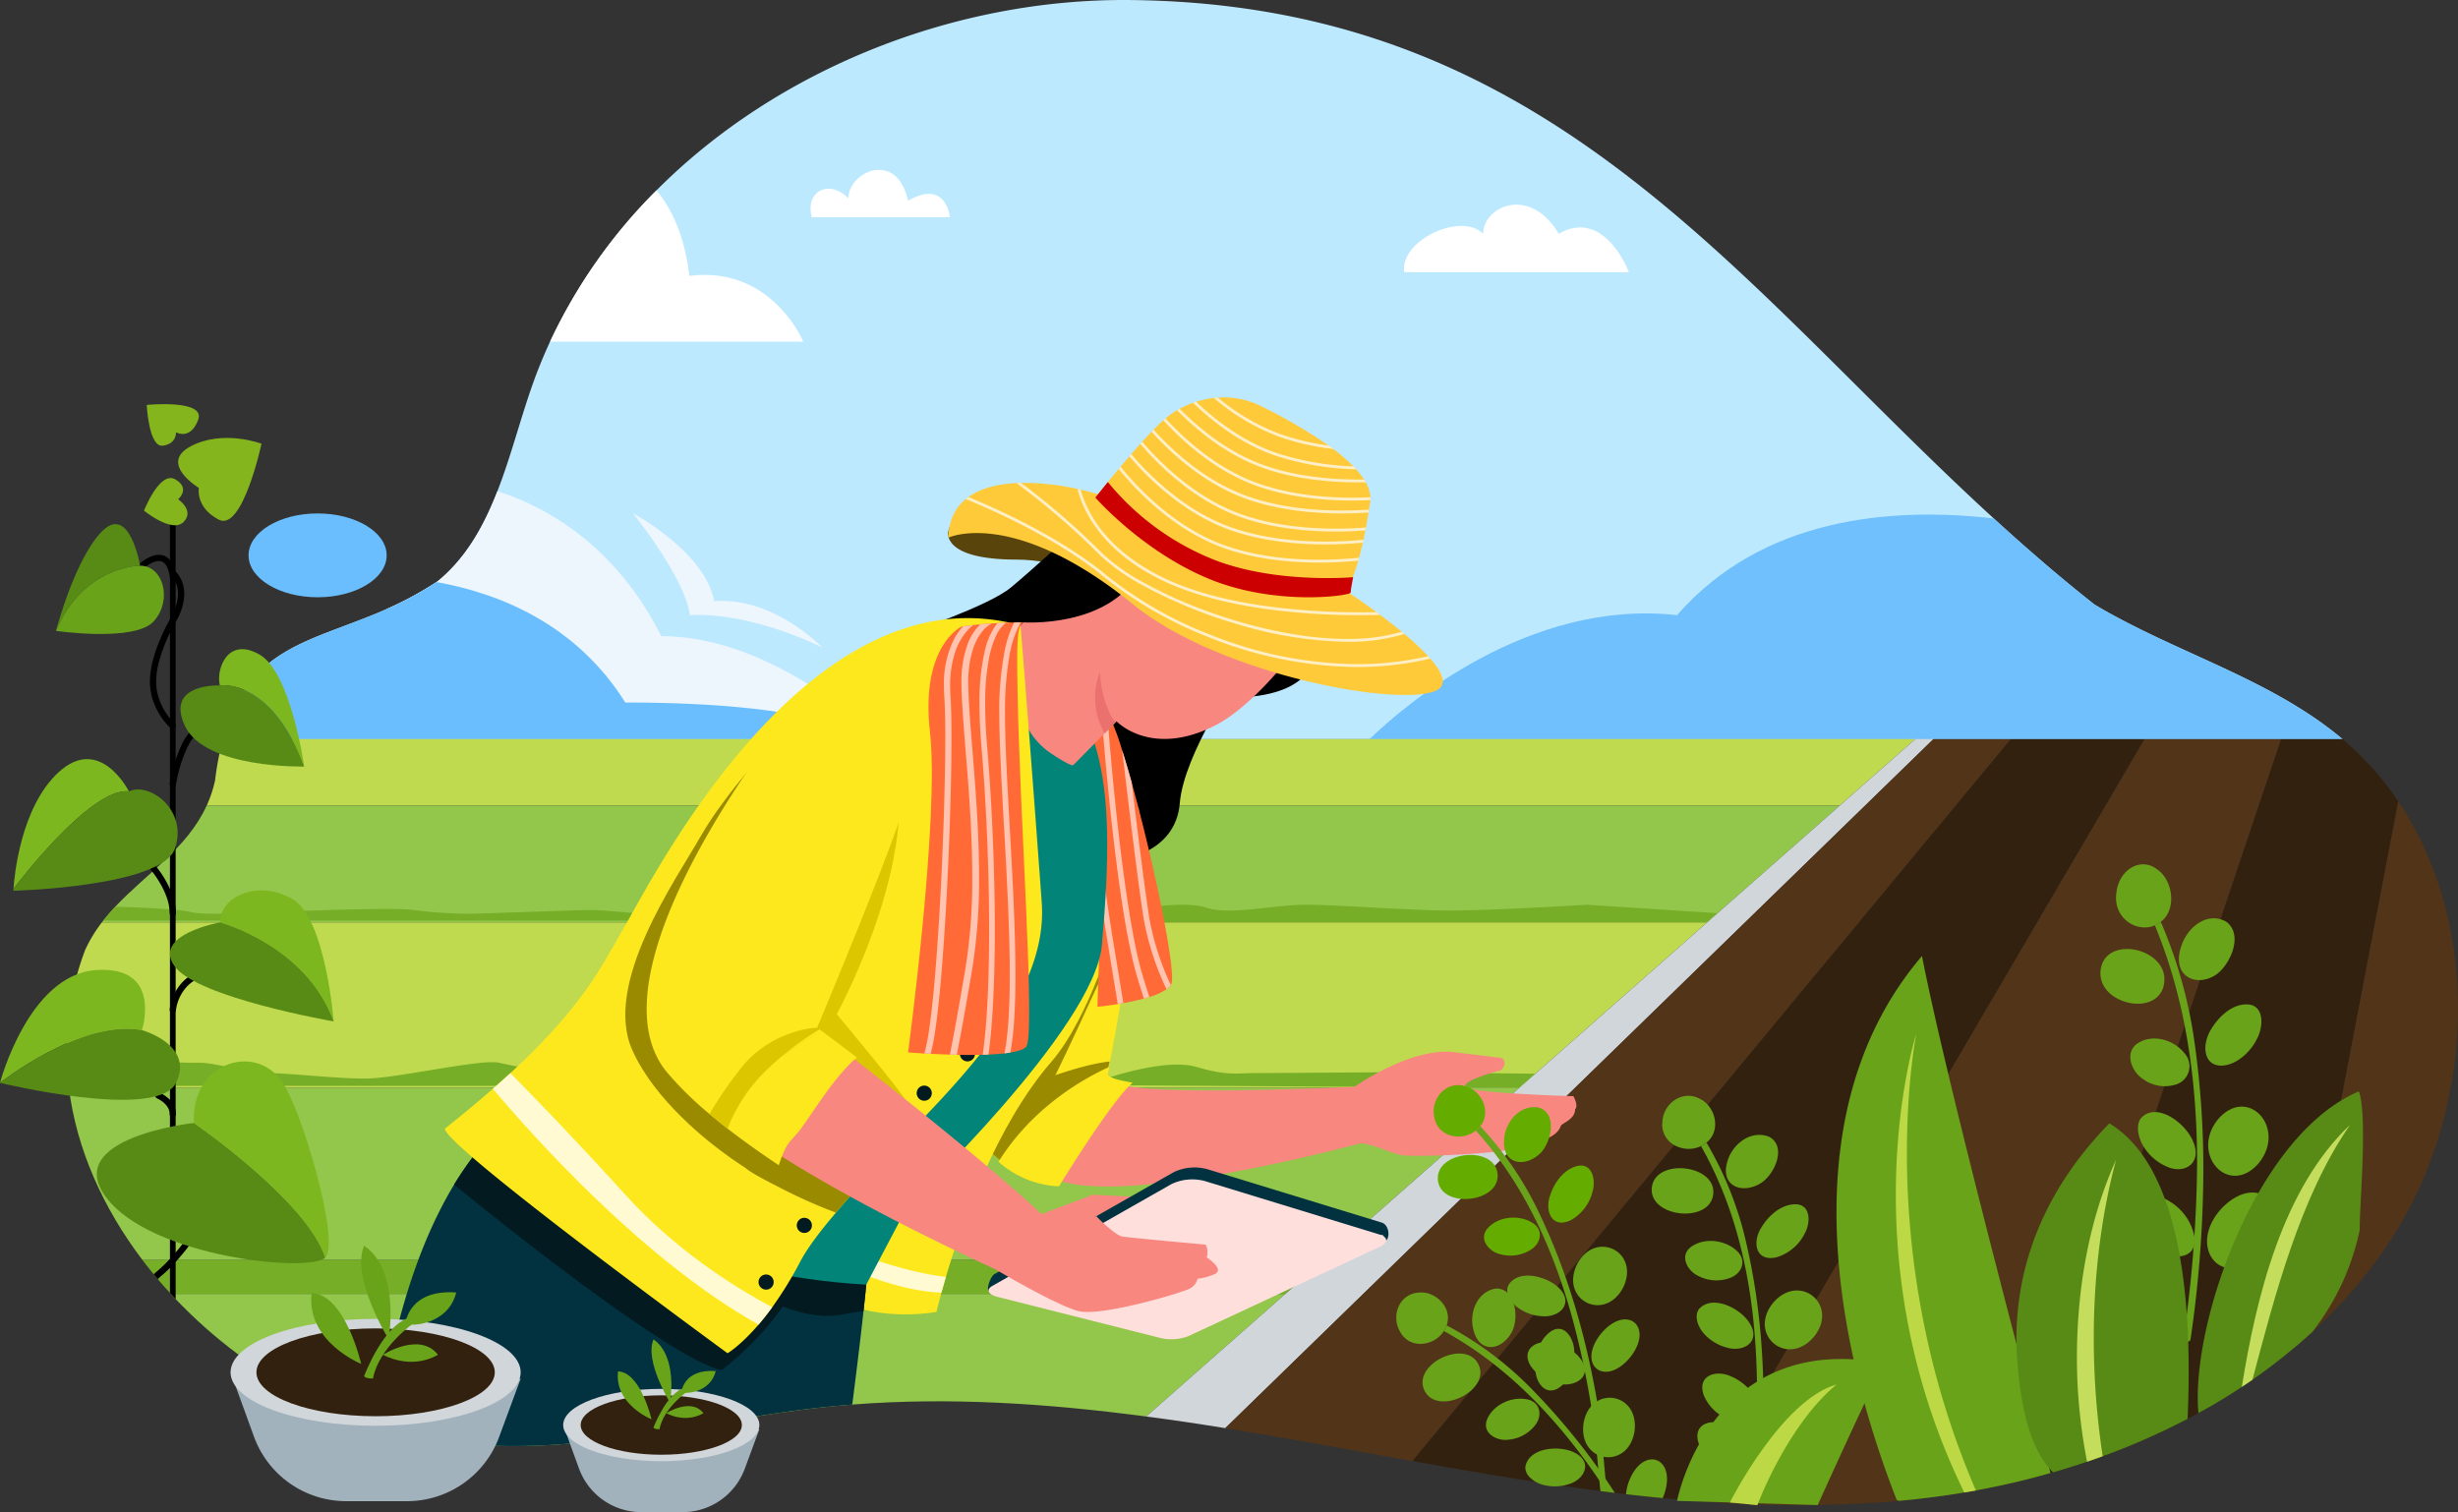 <svg id="Component_43_1" data-name="Component 43 – 1" xmlns="http://www.w3.org/2000/svg" width="638.179" height="392.648" viewBox="0 0 638.179 392.648">
  <rect x="0" y="0" width="638.179" height="392.648" fill="#333333" stroke="none"/>
  <path id="Path_52216" data-name="Path 52216" d="M1805.747,818.526H1255.42c6.531-24.316,23.14-25.183,42.531-33.782a87.232,87.232,0,0,0,12.942-7.009l.338-.225c7.416-6.1,11.965-14.357,15.468-23.353s5.938-18.691,9.136-27.723q2.015-5.688,4.532-11.108A138.316,138.316,0,0,1,1368,676.033c31.568-31.715,77.9-49.95,123.251-49.418,108.589,1.182,156.491,72.857,223.943,134.6,8.359,7.652,17.02,15.153,26.134,22.347,20.991,12.556,45.62,19.152,64.344,34.893Z" transform="translate(-1197.558 -626.603)" fill="#bde9ff"/>
  <path id="Path_52217" data-name="Path 52217" d="M3523.382,1589.463H3270.76c8.652-8.352,41.025-36.532,79.851-32.188,22.01-25.227,55.136-28.214,82.216-25.112,8.36,7.652,17.021,15.153,26.134,22.347,20.991,12.556,45.62,19.152,64.344,34.893Z" transform="translate(-2915.193 -1397.54)" fill="#6fc0fd"/>
  <path id="Path_52218" data-name="Path 52218" d="M1671.359,1554.459l-93.063-1.5-34.906-32.286a87.2,87.2,0,0,0,12.942-7.009l.338-.224c7.416-6.1,11.965-14.357,15.468-23.353,11.8,3.76,30.3,13.348,42.543,37.639C1644.631,1527.729,1671.359,1554.459,1671.359,1554.459Z" transform="translate(-1442.989 -1362.536)" fill="#eef6fd"/>
  <path id="Path_52219" data-name="Path 52219" d="M1420.086,1688.995l-.816,1.5H1255.42c7.947-29.593,30.823-24.457,55.473-40.791,16.988,3.065,36.426,11.252,49.019,31.275C1408.082,1680.975,1420.086,1688.995,1420.086,1688.995Z" transform="translate(-1197.558 -1498.569)" fill="#6abefd"/>
  <path id="Path_52220" data-name="Path 52220" d="M1670.546,1925.83h-439.39a77.86,77.86,0,0,0-2.013,10.677,32,32,0,0,1-2.192,6.593h423.992Z" transform="translate(-1173.294 -1733.909)" fill="#bfda4e"/>
  <path id="Path_52221" data-name="Path 52221" d="M1493.917,2042.75l-34.419,30.328H1042.71c.124-.164.251-.325.378-.488.978-1.245,2.019-2.436,3.1-3.59,8.125-8.641,18.66-15.154,23.734-26.251Z" transform="translate(-1016.27 -1833.558)" fill="#93c74b"/>
  <path id="Path_52222" data-name="Path 52222" d="M1311.617,2218.436s13.868-2.806,20.028-.75,17.533-.752,25.9-.752,26.7,1.5,37.595,1.5,35.373-1.5,35.373-1.5l33.921,2.194-2.727,2.4H1308.389Zm-126.873.848-1.76,1.759H1045.31c.978-1.245,2.019-2.436,3.1-3.59,6.352.191,16.4.6,19.449,1.338,4.579,1.107,13.738,0,18.954,0s33.488-1.3,39.016-.492a120.184,120.184,0,0,0,14.83.984c2.39,0,27.662-.984,31.136-.984S1184.744,2219.283,1184.744,2219.283Z" transform="translate(-1018.486 -1982.01)" fill="#76ae28"/>
  <path id="Path_52223" data-name="Path 52223" d="M1406.694,2248.059l-48.77,42.964H981.359c-.022-.176-.043-.352-.063-.527a76.247,76.247,0,0,1-.529-8.163,74.42,74.42,0,0,1,4.825-27.154,36.869,36.869,0,0,1,4.322-7.12Z" transform="translate(-963.473 -2008.539)" fill="#bfda4e"/>
  <path id="Path_52224" data-name="Path 52224" d="M1249.65,2485.137s16.1-5.761,24.4-3.352,10.819,1.614,14.92,1.614,34.729-.232,37.03-.232,36.117.4,36.117.4l-4.169,3.677-108.3-.724Zm-139.165,1.579H981.319a76.243,76.243,0,0,1-.529-8.163,38.953,38.953,0,0,1,10.911.266,138.185,138.185,0,0,0,23.694,1.9c4.423,0,12,2.693,17.691,2.693s17.375,1.414,25.273,1.414,30.161-5.211,34.751-4.106,15.163,2.693,15.163,2.693Zm196.78,45.175-10.045,8.847H1007.854c-.08-.085-.158-.173-.236-.259q-1.61-1.754-3.143-3.562-.535-.63-1.058-1.266-1.527-1.852-2.972-3.761Z" transform="translate(-963.496 -2204.759)" fill="#76ae28"/>
  <path id="Path_52225" data-name="Path 52225" d="M1300.642,2592.4l-36.129,31.828c-25.4-3.354-50.889-5.095-76.322-3.1-34.444,2.591-68.627,13.911-103,9.963-26.344-2.659-53.263-16.943-72.678-37.364q-.628-.659-1.241-1.329ZM984.8,2538.9c2,16,8.946,31.278,19.068,44.649h306.813l50.685-44.649Z" transform="translate(-966.914 -2256.417)" fill="#93c74b"/>
  <path id="Path_52226" data-name="Path 52226" d="M3077.993,1925.83,2878.34,2101.716q10.275,1.356,20.526,3.023l183.856-178.91Z" transform="translate(-2580.741 -1733.909)" fill="#d1d6da"/>
  <path id="Path_52227" data-name="Path 52227" d="M3201.146,1925.83,3017.29,2104.743c12.878,2.068,25.72,4.4,38.507,6.729q5.033.913,10.077,1.821l155.373-187.463Z" transform="translate(-2699.166 -1733.909)" fill="#523418"/>
  <path id="Path_52228" data-name="Path 52228" d="M3501.563,1925.8,3346.19,2113.26c24.537,4.406,49.31,8.544,74.188,10.413L3536.294,1925.8Z" transform="translate(-2979.481 -1733.884)" fill="#33210f"/>
  <path id="Path_52229" data-name="Path 52229" d="M3964.327,1925.83,3848.41,2123.7a314.693,314.693,0,0,0,52.09-.073,218.45,218.45,0,0,0,34.766-5.96l64.5-191.84Z" transform="translate(-3407.513 -1733.909)" fill="#523418"/>
  <path id="Path_52230" data-name="Path 52230" d="M4516.827,1925.83h-15.94l-64.5,191.84c24.705-6.364,48.237-17.325,67.777-33.68l27.149-141.985A78.4,78.4,0,0,0,4516.827,1925.83Z" transform="translate(-3908.637 -1733.909)" fill="#33210f"/>
  <path id="Path_52231" data-name="Path 52231" d="M4922.385,2035.33l-27.145,141.988q2.473-2.067,4.858-4.254a127.211,127.211,0,0,0,20.113-23.573C4942.389,2115.788,4944.343,2067.912,4922.385,2035.33Z" transform="translate(-4299.706 -1827.234)" fill="#523418"/>
  <path id="Path_52232" data-name="Path 52232" d="M2530.122,1500.7s-1.959,7.249,17.838,7.249,56.022,18.534,59.813,11.163-42.332-30.291-59.4-28.835S2530.122,1500.7,2530.122,1500.7Z" transform="translate(-2283.917 -1362.639)" fill="#59440b"/>
  <path id="Path_52233" data-name="Path 52233" d="M2565.1,1596.633s1.589,10.783-17.726,12.237C2548.674,1595.53,2565.1,1596.633,2565.1,1596.633Zm-75.294-3.665s13.713-5,19.914-8.583,11.871-14.329,11.871-14.329l-19.76-3.337s-9.509,8.715-15.4,13.643-26.745,11.857-26.745,11.857S2484.38,1593.326,2489.8,1592.968Zm56.232,9.264s-14.742,21.124-15.8,34.175-15.375,14.691-15.375,14.691l-7.9-40.846,25.34-6.28Z" transform="translate(-2223.926 -1427.846)"/>
  <path id="Path_52234" data-name="Path 52234" d="M2600.369,2115.952q.216-1.052.422-2.087.14-.7.276-1.393c8.65-43.8,7.454-65.872,7.454-65.872l-32.046,4.813s-18.119,52.252-10.565,81.182l10.206,8.5,20.953-19.958,4.634-4.414A3.182,3.182,0,0,1,2600.369,2115.952Z" transform="translate(-2312.894 -1836.839)" fill="#fde81d"/>
  <path id="Path_52235" data-name="Path 52235" d="M2687.883,2496.966l-5.216,4.613c-4.606,1.683-17.488,7.317-17.488,7.317l4.58-11.629s10.51-4.037,17.4-4.737q-.153.723-.312,1.455-.235,1.081-.475,2.182A3.691,3.691,0,0,0,2687.883,2496.966Z" transform="translate(-2399.069 -2216.896)" fill="#998a00"/>
  <path id="Path_52236" data-name="Path 52236" d="M2702.651,2531.786a23.838,23.838,0,0,1-3.923-.886l-22.028,20.979a14.326,14.326,0,0,0,2.975,2.464,22.129,22.129,0,0,0,5.318,2.15c19.911,5.554,77.191-10.045,77.191-10.045l-1.612-14.661S2715.931,2533.934,2702.651,2531.786Z" transform="translate(-2408.887 -2249.599)" fill="#f8877f"/>
  <path id="Path_52237" data-name="Path 52237" d="M2625.006,2158.613l-29.556,64.772,4.95,4.12c2.877-4.783,6.746-11.155,8.486-13.765,2.954-4.422,18.428-38.488,18.428-38.488l6.952-24.852Z" transform="translate(-2339.64 -1925.306)" fill="#998a00"/>
  <path id="Path_52238" data-name="Path 52238" d="M2369.871,2249.963s-6.943,24.374-16.908,35.834c-14.4,16.562-23.393,42.312-27.408,55.9-.45,1.523-.838,2.892-1.164,4.079-.867,3.158-1.294,5.022-1.294,5.022-12.276,1.975-28.3-.556-32.327-9.728l4.238-3.988,3.216-3.033,32.218-30.371S2362.5,2248.277,2369.871,2249.963Z" transform="translate(-2079.967 -2010.129)" fill="#fde81d"/>
  <path id="Path_52239" data-name="Path 52239" d="M2325.555,2814.406c-.45,1.523-.837,2.892-1.164,4.078-10.676-.338-23.044-5.624-29.383-8.7-2.64-1.281-4.238-2.179-4.238-2.179a12,12,0,0,1,2.141-3.036q2.769,1.182,5.318,2.182C2311.959,2812.167,2320.84,2813.882,2325.555,2814.406Z" transform="translate(-2079.967 -2482.842)" fill="#fffad2"/>
  <path id="Path_52240" data-name="Path 52240" d="M1650.585,2621.275c-.787,7.216-1.85,15.871-2.922,24.263q-3.455.27-6.907.634c-32.1,3.39-64.022,13.02-96.089,9.33a110.989,110.989,0,0,1-20.757-4.45c1.205-6.029,2.724-13.073,4.632-21.307,4.344-18.737,10.1-31.986,15.732-41.289,10.4-17.172,20.4-20.905,20.4-20.905s86.674,29,87.18,37.42C1652,2607.185,1651.451,2613.365,1650.585,2621.275Z" transform="translate(-1426.387 -2280.834)" fill="#023240"/>
  <path id="Path_52241" data-name="Path 52241" d="M1768.089,2621.292c-1.657.208-3.565.5-5.656.908-7.262,1.418-15.321-2.127-15.321-2.127s-5.055,8.133-15.9,16.583c-13.27-3.116-56.834-37.948-69.428-48.182,10.4-17.173,20.4-20.906,20.4-20.906s86.674,29,87.179,37.421C1769.5,2607.2,1768.955,2613.382,1768.089,2621.292Z" transform="translate(-1543.891 -2280.851)" fill="#021a20"/>
  <path id="Path_52242" data-name="Path 52242" d="M2800.834,1949.582a2.075,2.075,0,0,1-.128.232,4.032,4.032,0,0,1-1.113,1.119,16.269,16.269,0,0,1-4.442,2c-.461.148-.937.282-1.42.414-1.75.475-3.61.866-5.332,1.181-.5.09-.987.173-1.457.25-2.993.489-5.272.712-5.272.712.315-9.782.662-19.639.781-28.977.048-3.9.057-7.714,0-11.391-.148-11.261-.865-21.272-2.682-28.764l3.1-4.932.66-1.05.821-1.3a63.6,63.6,0,0,1,3.715,9.767c.8,2.536,1.64,5.384,2.485,8.429C2796.211,1917.57,2802.257,1946.6,2800.834,1949.582Z" transform="translate(-2496.732 -1694.056)" fill="#ff6a36"/>
  <path id="Path_52243" data-name="Path 52243" d="M2803.9,1961.686c-.5.09-.987.173-1.457.25-.668-4.049-1.494-9.064-2.511-15.279-.739-4.455-1.39-8.8-1.975-12.986.049-3.9.057-7.714,0-11.391.886,7.386,2.012,15.556,3.426,24.136C2802.411,1952.626,2803.236,1957.64,2803.9,1961.686Zm6.752-1.588c-.461.148-.936.282-1.419.414-.562-1.7-1.155-3.6-1.783-5.709-.7-2.364-1.368-5.17-2-8.3s-1.227-6.553-1.785-10.142c-1.117-7.176-2.084-14.985-2.877-22.21s-1.412-13.863-1.833-18.7c-.279-3.2-.471-5.613-.569-6.872l.66-1.05.739-.053.018.238c.012.156.03.39.053.693.046.609.117,1.5.208,2.628.186,2.259.459,5.475.815,9.306.71,7.658,1.75,17.763,3.059,27.55.873,6.525,1.867,12.908,2.954,18.317.625,3.093,1.282,5.87,1.968,8.169C2809.5,1956.5,2810.094,1958.4,2810.655,1960.1Zm5.554-3.112a4.023,4.023,0,0,1-1.112,1.12l-.285-.624a72.007,72.007,0,0,1-5.625-17.623c-.516-3.208-1.163-7.907-1.846-13.156s-1.4-11.047-2.056-16.444-1.245-10.4-1.674-14.045c-.009-.071-.016-.148-.025-.213.8,2.537,1.64,5.385,2.485,8.429.811,6.785,1.806,14.945,2.736,22.083.683,5.241,1.33,9.933,1.839,13.113a70.049,70.049,0,0,0,5.412,17.025C2816.107,1956.759,2816.159,1956.872,2816.209,1956.985Z" transform="translate(-2512.235 -1701.224)" fill="#ffc3af"/>
  <path id="Path_52244" data-name="Path 52244" d="M1690.75,1884.143s19.176-7.414,35.4-32.968c23.665-37.277,50.511-97.3,80.712-97.976,50.905-1.139,51.624,34.956,47.821,78.872-1.88,21.715-50.34,67.639-50.34,67.639l-10.854,20.62C1750.671,1917.862,1724.28,1902.141,1690.75,1884.143Z" transform="translate(-1568.582 -1586.757)" fill="#028479"/>
  <path id="Path_52245" data-name="Path 52245" d="M2727.052,1381.442c-7.553-11.126-29.669-35.453-58.457-9.321-8.7,7.9-12.557,25.183-18.393,32.35-2.108,2.591-9.6,9.938-9.6,9.938a9.462,9.462,0,0,0-2.33,2.451c-1.433,2.23.171,6.056.584,8.42,1.021,5.879,1.292,12.753,4.875,17.772a19.089,19.089,0,0,0,4.694,4.551c.591.412,5.318,3.554,5.85,3.086a13.167,13.167,0,0,0,1.131-1.1l10.132-10.244s8.967,9.553,25.668,1.034S2734.605,1392.569,2727.052,1381.442Z" transform="translate(-2375.638 -1252.044)" fill="#f8877f"/>
  <path id="Path_52246" data-name="Path 52246" d="M1753.871,1859.788c-2.4,2.7-4.668,5.278-6.727,7.711-4.1,4.851-7.386,9.138-9.277,12.753a95.949,95.949,0,0,1-7.257,11.81c-1.248,1.72-2.442,3.219-3.556,4.516-4.737,5.52-8.04,7.427-8.04,7.427s-73.395-53.637-73.395-58.318c4.663-3.693,8.791-7.129,12.462-10.34q2.393-2.093,4.532-4.067c19.337-17.812,23.985-28.383,29.563-37.865,6.943-11.794,47.648-93.641,102.9-78.412,0,0,2.253,27.033,5.51,71.95C1802.606,1814.759,1771.132,1840.363,1753.871,1859.788Z" transform="translate(-1530.118 -1552.621)" fill="#fde81d"/>
  <circle id="Ellipse_47" data-name="Ellipse 47" cx="1.969" cy="1.969" r="1.969" transform="translate(249.21 271.669)" fill="#021a20"/>
  <path id="Path_52247" data-name="Path 52247" d="M2226.431,1981.44s4.984,2.687,1.018,23.115-14.682,40.094-14.682,40.094,18.508,22.125,18.508,23.371-30.049-3.6-30.049-5.075-9.545-24.225-9.545-25.694S2226.431,1981.44,2226.431,1981.44Z" transform="translate(-1995.515 -1781.304)" fill="#dbc600"/>
  <path id="Path_52248" data-name="Path 52248" d="M2203.044,2608.61c-2.4,2.7-4.668,5.278-6.727,7.711a133.973,133.973,0,0,1-15.2-6.835s-6.924-3.44-8.241-4.757,3.423-13,3.423-13Z" transform="translate(-1979.29 -2301.442)" fill="#998a00"/>
  <path id="Path_52249" data-name="Path 52249" d="M2002.253,1922.63s-13.566,14.522-19.885,25.663-25.608,38.3-17.726,55.678c5.909,13.036,19.476,23.669,25.888,28.172,2.136,1.5,3.479,2.319,3.479,2.319l6.161-9.011Z" transform="translate(-1800.427 -1731.182)" fill="#998a00"/>
  <path id="Path_52250" data-name="Path 52250" d="M2662.7,1594.16s21.891,1.538,30.039-12.959c-9.708-7.386-14.329-8.95-14.329-8.95S2662.7,1587.372,2662.7,1594.16Z" transform="translate(-2396.956 -1432.559)"/>
  <path id="Path_52251" data-name="Path 52251" d="M4663.7,2311.948a307.237,307.237,0,0,1-3.367,43.62q-.59.4-1.182.8-.443.3-.886.591a333.016,333.016,0,0,0,3.816-46.532c.056-21.52-2.807-42.908-10.975-62.621a6.688,6.688,0,0,0,1.542-.907,121.636,121.636,0,0,1,8.84,31.881A234.417,234.417,0,0,1,4663.7,2311.948Zm5.32,8.792c-10.062,10.023-.873,22.305,9.433,12.608C4688.519,2323.324,4679.329,2311.044,4669.023,2320.74Zm-1.422-22.651c-7.509,9.086,2.632,20.385,10.4,11.583C4685.513,2300.587,4675.364,2289.288,4667.6,2298.089Zm7.528-29.733c-3.759-.135-7.208,2.879-9.285,6.274-2.807,4.271-2.135,10.457,3.586,9.519,3.219-.548,6.386-3.356,8.051-6.569C4679.369,2274.29,4679.639,2268.509,4675.129,2268.356Z" transform="translate(-4091.639 -2007.551)" fill="#69a31a"/>
  <path id="Path_52252" data-name="Path 52252" d="M4192.779,2160.85c-4.717-2.74-10.046,1.168-11.7,6.352-2.554,7.374,3.309,10.726,8.617,7.653C4193.483,2172.647,4197.5,2164.379,4192.779,2160.85Zm-17.017,0c4.18-3.1,3.234-10.7-.878-13.571-4.447-3.474-10.011.223-10.622,5.909C4163.1,2160.5,4170.873,2164.736,4175.763,2160.854Zm.86,16.054c1.418-9.1-15.01-12.852-16.441-3.758S4175.191,2186,4176.623,2176.908Zm-5.486,24.774a9.566,9.566,0,0,0,8.311,1.5,4.986,4.986,0,0,0,2.511-8.146c-2.987-3.765-8.583-5.15-12.373-2.5C4166.277,2194.954,4168.229,2199.834,4171.137,2201.682Zm6.256,22.773c4.5,2.018,9.239-.85,6.736-6.614-2.021-4.845-9.447-10.288-13.456-6.056-1.659,2.09-.591,5.848,1.061,8.085A13.187,13.187,0,0,0,4177.393,2224.455Zm7.095,18.059a13.739,13.739,0,0,0-6.41-9.031c-3.9-2.6-9.213-1.369-7.817,4.838a13.52,13.52,0,0,0,6.552,8.4C4180.307,2248.808,4185.286,2247.723,4184.487,2242.514ZM4147.144,2304c-6.389,1.816-12.868,3.316-19.382,4.507q-1.5.278-3.012.531-5.532.934-11.08,1.569-2.963.341-5.928.61l-.545-.266c-11.744-29.885-31.308-96.778,6.56-141.212,3.508,17.9,11.31,49.475,19.188,80.113C4138.016,2269.595,4143.129,2288.946,4147.144,2304Z" transform="translate(-3614.752 -1921.501)" fill="#69a31a"/>
  <path id="Path_52253" data-name="Path 52253" d="M4216.644,2562.138q-1.5.278-3.012.53c-1.413-2.879-2.807-5.928-4.16-9.136-1.879-4.462-3.657-9.229-5.268-14.25-.813-2.511-1.558-5.088-2.278-7.713-.346-1.316-.7-2.646-1.022-3.989s-.65-2.694-.938-4.062c-.612-2.729-1.115-5.446-1.586-8.125-.443-2.687-.851-5.34-1.161-7.956-.658-5.231-1.035-10.3-1.229-15.135a178.7,178.7,0,0,1,.85-25.64,150.648,150.648,0,0,1,2.755-17.034c.863-3.849,1.541-5.98,1.584-6.109-.026.134-.462,2.325-.959,6.219-.513,4.018-1.095,9.852-1.352,17.071a222.364,222.364,0,0,0,.554,25.292c.379,4.742.9,9.7,1.657,14.819.359,2.557.8,5.149,1.266,7.778.492,2.622,1,5.279,1.6,7.952.281,1.341.6,2.659.908,3.988s.644,2.616.968,3.91c.676,2.581,1.364,5.118,2.109,7.59,1.478,4.955,3.069,9.678,4.737,14.129q.9,2.415,1.832,4.716Q4215.561,2559.636,4216.644,2562.138Z" transform="translate(-3703.635 -2175.126)" fill="#bcd845"/>
  <path id="Path_52254" data-name="Path 52254" d="M4452.248,2678.037a180.171,180.171,0,0,1-22.031,9.694q-2.021.739-4.057,1.425-4.388,1.488-8.844,2.768c-4.843-5.009-8.491-13.85-9.444-31.928-.591-16.038,3.664-37.824,24.07-58.7C4451.228,2612.9,4453.538,2649.945,4452.248,2678.037Z" transform="translate(-3884.287 -2309.599)" fill="#588a16"/>
  <path id="Path_52255" data-name="Path 52255" d="M4520.849,2742.379q-2.021.739-4.058,1.426a143.026,143.026,0,0,1-2.479-20.3c-.876-19.6,1.977-40.314,10-58.085C4517.8,2689.894,4517.007,2716.958,4520.849,2742.379Z" transform="translate(-3974.919 -2364.247)" fill="#c4dd5d"/>
  <path id="Path_52256" data-name="Path 52256" d="M4768.6,2581.025a64.806,64.806,0,0,1-12.287,26.47,149.665,149.665,0,0,1-29.6,21.092c-2.109-22.641,14.772-72.166,41.657-83.527C4770.724,2551.57,4768.449,2575.455,4768.6,2581.025Z" transform="translate(-4155.926 -2261.667)" fill="#588a16"/>
  <path id="Path_52257" data-name="Path 52257" d="M4832.078,2603.87c-12.932,18.706-19.43,43.927-25.341,66.19q-1.367.948-2.757,1.864C4807.739,2648.434,4814.605,2620.36,4832.078,2603.87Z" transform="translate(-4221.927 -2311.79)" fill="#c4dd5d"/>
  <path id="Path_52258" data-name="Path 52258" d="M3865.141,2660.977A90.93,90.93,0,0,0,3854.83,2635a6.829,6.829,0,0,1-1.419.9c13.788,24.347,15.778,53.118,14.005,80.836l1.781-.042C3870.337,2698.023,3869.393,2679.183,3865.141,2660.977Zm4.056,55.712c-.121,1.965-.942,9.959-1.146,12.277q-.87-.03-1.743-.063c.4-4.136.962-9.862,1.11-12.171Z" transform="translate(-3411.775 -2338.321)" fill="#69a31a"/>
  <path id="Path_52259" data-name="Path 52259" d="M3798.28,2606.583c-6.647,8.283,3.7,16.874,10.615,8.807C3815.546,2607.108,3805.188,2598.517,3798.28,2606.583Zm2.216,19.5c-8.283,6.647-2.285,14.391,6.148,7.934C3814.927,2627.37,3808.928,2619.631,3800.5,2626.086Zm-.722,13.761c-8.284,6.647-2.285,14.391,6.148,7.934C3814.2,2641.131,3808.2,2633.392,3799.773,2639.848Zm3.972-58.875c-3.6.217-6.724,3.047-8.514,6.079-2.434,3.829-1.431,8.961,3.989,7.673a12.035,12.035,0,0,0,7.316-6.218C3808.146,2585.58,3808.067,2580.705,3803.745,2580.973Zm-6.474-17.526c-4.669-1.886-9.54,1.861-10.819,6.352-2.013,6.412,3.789,8.715,8.686,5.667C3798.632,2573.284,3801.989,2565.994,3797.271,2563.447Zm-16.274,1.5c3.816-2.968,2.47-9.264-1.625-11.311-4.456-2.526-9.562,1.065-9.815,5.893C3768.87,2565.755,3776.547,2568.635,3781,2564.942Zm1.76,13.4c.827-7.758-15.1-9.469-15.94-1.712S3781.918,2586.1,3782.756,2578.339Zm-3.8,21.27a10.162,10.162,0,0,0,8.035.527c3.2-1.093,4.59-4.579,1.921-7.055-3.075-2.9-8.507-3.57-11.977-1.01C3773.913,2594.388,3776.065,2598.312,3778.952,2599.609Zm7.309,18.561c4.431,1.3,8.786-1.523,6.056-6.14-2.216-3.89-9.631-7.806-13.219-3.907-1.464,1.9-.222,4.959,1.485,6.692A12.081,12.081,0,0,0,3786.261,2618.17Zm7.836,14.53c-.8-3.168-3.7-5.748-6.655-7.013-3.882-1.839-8.891-.343-7.194,4.744A11.4,11.4,0,0,0,3787,2636.9C3790.467,2638.35,3795.161,2637,3794.1,2632.7Zm-1.274,12.62c-.8-3.168-3.7-5.749-6.655-7.015-3.882-1.837-8.891-.341-7.194,4.745a11.4,11.4,0,0,0,6.754,6.473C3789.193,2650.968,3793.888,2649.621,3792.824,2645.319Z" transform="translate(-3337.944 -2268.263)" fill="#69a31a"/>
  <path id="Path_52260" data-name="Path 52260" d="M2656.641,1529.428c-10.75,4.027-56.281-4.727-78.126-22.477-31.316-25.434-48.115-17.4-48.115-17.4.121-4.559,1.832-7.8,4.544-10.029q.328-.27.676-.52c3.223-2.321,7.651-3.4,12.457-3.641q.591-.031,1.19-.044a62.689,62.689,0,0,1,14.663,1.581l.817.188a50.1,50.1,0,0,1,12.168,4.284c9.622,5.466,57.034,22.177,57.034,22.177s3.368,2.2,7.624,5.336q.474.348.965.715c1.8,1.347,3.727,2.836,5.6,4.38q.339.281.677.564a68.213,68.213,0,0,1,6.176,5.776c.194.21.383.42.563.628C2658.906,1524.773,2660.222,1528.088,2656.641,1529.428Z" transform="translate(-2284.199 -1349.932)" fill="#ffca39"/>
  <path id="Path_52261" data-name="Path 52261" d="M2851.691,1351.913c-.012.161-.03.321-.053.48-.1.644-.2,1.313-.309,2-.039.247-.08.5-.119.748-.207,1.259-.436,2.57-.686,3.9q-.07.374-.147.752c-.157.805-.321,1.615-.495,2.418-.053.254-.109.507-.166.758-.3,1.33-.616,2.643-.959,3.9q-.1.385-.212.764c-1.518,5.318-3.474,9.472-5.909,9.618-4.588-1.625-11.522.845-19.159-1.5-17.885-5.479-39.7-16.917-44.7-22.6,0,0,3.368-4.333,7.549-9.333q.239-.3.484-.578c.739-.886,1.507-1.785,2.278-2.681l.489-.567c.784-.9,1.572-1.8,2.35-2.659l.5-.552c.829-.913,1.643-1.789,2.426-2.6l.515-.53c.908-.926,1.773-1.76,2.552-2.458.19-.17.376-.332.557-.484q.39-.33.745-.606a22.278,22.278,0,0,1,2.247-1.517c.218-.129.443-.256.665-.377a23.648,23.648,0,0,1,3.5-1.56c.26-.093.524-.182.789-.264a24.191,24.191,0,0,1,4.613-.977q.521-.057,1.044-.093a21.644,21.644,0,0,1,11.162,2.173,134.6,134.6,0,0,1,17.623,10.274q.62.443,1.225.9a44.9,44.9,0,0,1,5.192,4.5q.373.384.715.767a19.987,19.987,0,0,1,2.05,2.659c.155.244.3.486.434.73a8.887,8.887,0,0,1,1.207,3.875A6.275,6.275,0,0,1,2851.691,1351.913Z" transform="translate(-2495.888 -1222.055)" fill="#ffca39"/>
  <path id="Path_52262" data-name="Path 52262" d="M2794.135,1820.037c-1.08.677-4.284-6.839-4.284-12.917a18.506,18.506,0,0,0,1.194,16.041Z" transform="translate(-2504.233 -1632.735)" fill="#ea716e"/>
  <path id="Path_52263" data-name="Path 52263" d="M2044.573,1960.83l1.374,1.025q-1.027.514-2.037,1.052h0a50.794,50.794,0,0,0-11.2,7.782,41.88,41.88,0,0,0-11.4,16.387q-2.43-1.891-4.693-3.795a88.994,88.994,0,0,1-10.995-10.784c-22.114-26.538,31.893-93.4,31.893-93.4s12.365-.758,20.385,2.581c6.517,2.714,10.271,14.772,10.271,17.319C2068.167,1904.68,2044.573,1960.83,2044.573,1960.83Z" transform="translate(-1832.406 -1694.013)" fill="#fde81d"/>
  <path id="Path_52264" data-name="Path 52264" d="M2139.976,2433.128a73.527,73.527,0,0,0-13.2,9.783,41.873,41.873,0,0,0-11.4,16.387q-2.431-1.891-4.693-3.795a101.459,101.459,0,0,1,7.961-11.627C2125.31,2435.067,2136.069,2432.75,2139.976,2433.128Z" transform="translate(-1926.48 -2166.236)" fill="#dbc600"/>
  <path id="Path_52265" data-name="Path 52265" d="M2283.215,2511.716c-9.931-9.931-40.732-34.643-54.166-44.846a10.151,10.151,0,0,0-1.022.809c-5.05,4.915-8.328,10.512-12.556,16.384-1.092,1.5-2.458,2.594-3.414,4.232a27.762,27.762,0,0,0-1.788,4.406c24.817,16.477,62.468,33.262,62.468,33.262S2283.215,2514.675,2283.215,2511.716Z" transform="translate(-2011.358 -2195.027)" fill="#f8877f"/>
  <path id="Path_52266" data-name="Path 52266" d="M2161.4,2465.15c4.58-6.352,8.125-12.409,13.59-17.727a11.32,11.32,0,0,1,1.107-.876c-4.09-3.1-7.284-5.5-8.99-6.777a54.2,54.2,0,0,0-13.24,8.835,41.87,41.87,0,0,0-11.4,16.386c4.154,3.226,8.654,6.414,13.308,9.5a29.823,29.823,0,0,1,1.935-4.767C2158.737,2467.957,2160.215,2466.775,2161.4,2465.15Z" transform="translate(-1953.565 -2171.931)" fill="#fde81d"/>
  <path id="Path_52267" data-name="Path 52267" d="M2490.388,1830.822c-.669.669-2.13,1.139-4.071,1.462-.486.081-1,.148-1.545.216-1.264.148-2.659.25-4.136.314q-.738.033-1.5.055c-2.3.064-4.715.052-7.034,0q-.754-.018-1.492-.04c-1.851-.055-3.6-.131-5.141-.213q-.8-.04-1.514-.083c-2.548-.148-4.206-.282-4.206-.282s8.213-60.816,5.686-83.246,8.215-27.328,8.215-27.328.133-.022.386-.059h0c.2-.03.468-.068.808-.114.443-.059.987-.129,1.641-.2l.194-.022c.541-.059,1.149-.123,1.817-.185l1.034-.093q.582-.049,1.213-.094l.726-.05q.722-.052,1.5-.093c.721-.04,1.477-.075,2.26-.1.668-.025,1.359-.044,2.068-.059h0c.554-.01,1.119-.018,1.7-.021h.739c-1.729,1-1.784,4.484-1.552,18.169C2488.722,1770.85,2492.935,1828.276,2490.388,1830.822Z" transform="translate(-2223.985 -1558.978)" fill="#ff6a36"/>
  <path id="Path_52268" data-name="Path 52268" d="M2788.94,1477.947s12.181,13.98,29.557,21.137,36.733,4.338,36.733,3.545.649-4,.649-4-19.691,1.755-35.762-4.387a67.916,67.916,0,0,1-27.935-20.32Z" transform="translate(-2504.548 -1348.755)" fill="#c00"/>
  <path id="Path_52269" data-name="Path 52269" d="M2500.9,1725.32a11.145,11.145,0,0,0-.922.8,15.629,15.629,0,0,0-3.9,6.619,27.694,27.694,0,0,0-1.182,8.42c0,.874.031,1.79.1,2.754.168,2.524.248,6.2.248,10.682,0,15.363-.935,40.1-2.406,58.748-.49,6.219-1.034,11.763-1.637,16.068-.34,2.459-.7,4.516-1.07,6.076-.1.424-.2.811-.31,1.162q-.873-.039-1.652-.084c.127-.387.26-.86.389-1.4.19-.792.378-1.737.566-2.817.371-2.158.729-4.848,1.069-7.929.684-6.166,1.292-13.908,1.8-22.176,1.019-16.544,1.638-35.2,1.638-47.644,0-4.458-.081-8.124-.247-10.587q-.1-1.489-.1-2.848a25.808,25.808,0,0,1,2.531-11.988,16.051,16.051,0,0,1,2.432-3.52h0c.2-.03.469-.068.808-.114.443-.059.987-.128,1.641-.2Z" transform="translate(-2248.207 -1563.018)" fill="#ffc3af"/>
  <path id="Path_52270" data-name="Path 52270" d="M2543.328,1722.484q-.63.047-1.213.094l-1.034.093a13.7,13.7,0,0,0-3.219,4.984A28.135,28.135,0,0,0,2536.2,1738q0,.681.021,1.4c.176,5.943.873,13.477,1.524,21.848s1.257,17.579,1.257,26.839a144.126,144.126,0,0,1-1.773,23.95c-2.052,12.1-3.3,18.741-4.039,22.369q.886.022,1.8.04c.75-3.693,1.988-10.32,4-22.2a145.778,145.778,0,0,0,1.786-24.161c0-9.318-.61-18.556-1.26-26.938s-1.347-15.908-1.523-21.786c-.015-.467-.02-.92-.02-1.362a28.315,28.315,0,0,1,1.275-9.062,14.325,14.325,0,0,1,2-3.95,9.11,9.11,0,0,1,2.8-2.554Z" transform="translate(-2286.577 -1560.555)" fill="#ffc3af"/>
  <path id="Path_52271" data-name="Path 52271" d="M2592.242,1721.13c-.032.021-.064.044-.1.069a8.9,8.9,0,0,0-2.574,3.454,23.872,23.872,0,0,0-1.7,5.306,60.36,60.36,0,0,0-1.078,12.373c0,3.151.147,6.752.505,10.869,1.23,14.4,1.994,31.8,1.994,47.566,0,6.352-.124,12.443-.392,17.966s-.675,10.456-1.249,14.547q-.738.033-1.5.055c.283-1.978.529-4.177.739-6.556.641-7.327.928-16.361.928-26.012,0-15.726-.762-33.089-1.988-47.443-.356-4.152-.511-7.8-.511-10.995a58.349,58.349,0,0,1,1.371-13.822,18.715,18.715,0,0,1,2.929-6.819c.123-.162.244-.316.365-.458C2590.7,1721.193,2591.458,1721.158,2592.242,1721.13Z" transform="translate(-2331.006 -1559.447)" fill="#ffc3af"/>
  <path id="Path_52272" data-name="Path 52272" d="M2622.952,1775.995c.678,12.174,1.357,25.067,1.357,36.149,0,4.155-.1,8.057-.323,11.574a73.736,73.736,0,0,1-.989,8.575c-.486.081-1,.148-1.545.215.328-1.64.591-3.5.79-5.551.42-4.256.591-9.306.591-14.813,0-11.023-.677-23.9-1.355-36.066s-1.358-23.635-1.358-31.874a79.973,79.973,0,0,1,1.369-16.083,29.25,29.25,0,0,1,2.483-7.51h0c.554-.01,1.118-.018,1.7-.021a27.553,27.553,0,0,0-2.988,9.142,82.9,82.9,0,0,0-1.086,14.477C2621.595,1752.367,2622.272,1763.824,2622.952,1775.995Z" transform="translate(-2360.666 -1558.987)" fill="#ffc3af"/>
  <path id="Path_52273" data-name="Path 52273" d="M2653.535,2506.06c-3.559-.591-5.933-1.254-6.5-1.987q.21-1.065.415-2.114c-7.615,3.5-20.17,10.931-28.75,24.634a25.2,25.2,0,0,0,15.689,6.383C2640.328,2523.464,2649.061,2509.943,2653.535,2506.06Z" transform="translate(-2359.456 -2224.934)" fill="#fde81d"/>
  <path id="Path_52274" data-name="Path 52274" d="M2892.355,1470.606q-.1.385-.212.764c-2.463.247-5.992.5-10.117.5-7.268,0-16.387-.781-24.8-3.774-8.885-3.163-16.214-8.974-21.328-13.99a78.015,78.015,0,0,1-5.925-6.5c-.013-.016-.025-.032-.038-.047q.24-.3.484-.578l.128.159a77.342,77.342,0,0,0,5.867,6.445c5.065,4.971,12.322,10.716,21.058,13.822,8.3,2.954,17.342,3.733,24.557,3.731A101.159,101.159,0,0,0,2892.355,1470.606Z" transform="translate(-2539.483 -1325.794)" fill="#ffefc7"/>
  <path id="Path_52275" data-name="Path 52275" d="M2909.416,1447.164c-.053.254-.109.507-.166.758-2.438.233-5.814.461-9.724.461-7.268,0-16.386-.781-24.8-3.774-8.885-3.163-16.214-8.974-21.328-13.99-1.908-1.873-3.508-3.637-4.765-5.111l.489-.567c1.254,1.477,2.866,3.259,4.794,5.151,5.065,4.971,12.321,10.716,21.057,13.822,8.3,2.954,17.342,3.733,24.557,3.733C2903.535,1447.646,2906.98,1447.4,2909.416,1447.164Z" transform="translate(-2555.42 -1307.01)" fill="#ffefc7"/>
  <path id="Path_52276" data-name="Path 52276" d="M2926.42,1425.432q-.071.374-.148.752c-2.146.16-4.75.284-7.65.284-7.267,0-16.387-.781-24.8-3.774-8.885-3.163-16.212-8.974-21.326-13.991-1.857-1.823-3.422-3.545-4.663-4.99l.5-.552c1.24,1.45,2.807,3.18,4.68,5.015,5.065,4.971,12.321,10.716,21.057,13.822,8.3,2.955,17.342,3.733,24.555,3.732C2921.593,1425.729,2924.251,1425.6,2926.42,1425.432Z" transform="translate(-2571.784 -1288.448)" fill="#ffefc7"/>
  <path id="Path_52277" data-name="Path 52277" d="M2944.117,1402.709c-.038.247-.08.5-.12.747-2,.134-4.34.234-6.916.234-7.267,0-16.386-.783-24.8-3.776-8.887-3.163-16.214-8.974-21.328-13.991-1.232-1.21-2.337-2.374-3.3-3.443l.516-.53c.964,1.07,2.068,2.234,3.3,3.446,5.065,4.971,12.321,10.716,21.057,13.822,8.3,2.954,17.342,3.733,24.556,3.733C2939.712,1402.951,2942.1,1402.848,2944.117,1402.709Z" transform="translate(-2588.676 -1270.37)" fill="#ffefc7"/>
  <path id="Path_52278" data-name="Path 52278" d="M2962.172,1383.251c-1.437.065-3,.106-4.662.106-7.268,0-16.386-.781-24.8-3.774-8.885-3.163-16.214-8.974-21.328-13.99-1.093-1.074-2.086-2.111-2.969-3.078.191-.17.376-.332.557-.484.873.954,1.852,1.976,2.931,3.035,5.064,4.971,12.321,10.716,21.058,13.822,8.3,2.954,17.341,3.733,24.555,3.731,1.663,0,3.23-.041,4.668-.106A6.162,6.162,0,0,1,2962.172,1383.251Z" transform="translate(-2606.369 -1253.393)" fill="#ffefc7"/>
  <path id="Path_52279" data-name="Path 52279" d="M2981.452,1364.218q-.925.017-1.9.019c-7.268,0-16.386-.783-24.8-3.776-8.885-3.163-16.214-8.974-21.328-13.99q-.507-.5-.984-.984c.219-.129.443-.256.665-.377q.408.412.838.833c5.064,4.971,12.321,10.715,21.058,13.822,8.3,2.954,17.34,3.733,24.555,3.733.5,0,.985,0,1.463-.01C2981.173,1363.732,2981.318,1363.974,2981.452,1364.218Z" transform="translate(-2626.851 -1238.972)" fill="#ffefc7"/>
  <path id="Path_52280" data-name="Path 52280" d="M3002.993,1350.3a72.35,72.35,0,0,1-21.479-3.72c-8.631-3.073-15.793-8.643-20.883-13.557.26-.093.524-.182.789-.265,5.022,4.8,12.008,10.163,20.341,13.126a70.929,70.929,0,0,0,20.518,3.649Q3002.651,1349.919,3002.993,1350.3Z" transform="translate(-2650.875 -1228.447)" fill="#ffefc7"/>
  <path id="Path_52281" data-name="Path 52281" d="M2823.894,1338.866a64.855,64.855,0,0,1-14.009-3.157,56.167,56.167,0,0,1-17.045-10.1q.521-.058,1.044-.093a55.076,55.076,0,0,0,16.249,9.494,63.012,63.012,0,0,0,12.537,2.954Q2823.289,1338.413,2823.894,1338.866Zm12.133,43.078c-1.45.038-3.159.067-5.076.067a182.661,182.661,0,0,1-24.215-1.553c-9.108-1.244-18.621-3.423-26.633-7.179-11.436-5.361-17.313-12.246-20.309-17.976a29.23,29.23,0,0,1-2.375-6.064l.817.188a28.61,28.61,0,0,0,2.216,5.535c2.928,5.591,8.664,12.346,19.969,17.65,7.906,3.708,17.354,5.878,26.417,7.115a181.88,181.88,0,0,0,24.117,1.545c1.507,0,2.886-.017,4.111-.043C2835.379,1381.461,2835.7,1381.7,2836.027,1381.944Z" transform="translate(-2477.683 -1222.276)" fill="#ffefc7"/>
  <path id="Path_52282" data-name="Path 52282" d="M2750.813,1514.66a49.531,49.531,0,0,1-14.834,2.027,103.5,103.5,0,0,1-28.234-4.494,123.854,123.854,0,0,1-25.125-10.321,51.389,51.389,0,0,1-10.965-7.817,185.236,185.236,0,0,0-21.574-18.58q.591-.031,1.19-.044a187.829,187.829,0,0,1,20.906,18.1,50.788,50.788,0,0,0,10.8,7.7,114.724,114.724,0,0,0,15.895,7.247c11.739,4.365,25.211,7.474,37.1,7.473a49.449,49.449,0,0,0,14.157-1.852Q2750.478,1514.364,2750.813,1514.66Z" transform="translate(-2386.2 -1350.042)" fill="#ffefc7"/>
  <path id="Path_52283" data-name="Path 52283" d="M2681.8,1542.288a82.661,82.661,0,0,1-19.073,2.179,105.133,105.133,0,0,1-38.528-7.774,102.8,102.8,0,0,1-26.869-15.407c-7.651-6.371-17.372-11.76-25.359-15.617-4.284-2.068-8.074-3.7-10.776-4.808q.328-.27.677-.52c2.511,1.034,5.866,2.486,9.65,4.293,8.157,3.9,18.3,9.444,26.281,16.085a102.019,102.019,0,0,0,26.669,15.288,104.49,104.49,0,0,0,38.26,7.723,81.993,81.993,0,0,0,18.511-2.068C2681.426,1541.87,2681.615,1542.079,2681.8,1542.288Z" transform="translate(-2310.441 -1371.272)" fill="#ffefc7"/>
  <path id="Path_52284" data-name="Path 52284" d="M2675.536,2734.834l8.368-2.263-2.284-5.395-10.347-.517-17.515,6.581-2.148,6.273,24.374-3.488A2.274,2.274,0,0,1,2675.536,2734.834Z" transform="translate(-2387.504 -2416.44)" fill="#f8877f"/>
  <path id="Path_52285" data-name="Path 52285" d="M2645.74,2719.973l-42.434-10.71c-.947-.238-2.53,1.878-2.9,1.5-.566-.591.517-3.74,1.533-4.317l46.557-26.469a12.59,12.59,0,0,1,8.636-.782l45.362,13.886c1.833.562,2.2,3.693,1.131,4.628-.274.239-.643-1.638-1.108-1.421l-49.613,23.164A12.453,12.453,0,0,1,2645.74,2719.973Z" transform="translate(-2343.735 -2375.621)" fill="#023240"/>
  <path id="Path_52286" data-name="Path 52286" d="M2646.023,2740.98l-42.434-10.71c-2.416-.61-3.036-1.872-1.362-2.823l46.557-26.469a12.607,12.607,0,0,1,8.636-.781l45.362,13.885c2.3.7,2.3,2.142.023,3.206l-49.613,23.168A12.478,12.478,0,0,1,2646.023,2740.98Z" transform="translate(-2344.613 -2393.526)" fill="#ffdfdb"/>
  <path id="Path_52287" data-name="Path 52287" d="M2668.934,2528.672a4.374,4.374,0,0,0-.282-3.294s-18.307-1.638-21.648-2.112c-1.643-.232-6.285-4.692-6.711-5.293l-20.558,7.3-5.524,6.593s15.524,9.2,21.385,10.751,27.158-4.8,28.963-5.854a3.783,3.783,0,0,0,1.991-2.526,15.978,15.978,0,0,0,4.579-1.26C2672.606,2532.108,2671.739,2530.7,2668.934,2528.672Zm38.377-44.288s14.64-10.37,25.969-8.977l11.327,1.395c2.684,0,1.656,3.486,0,3.486,0,0-9.324,2.44-8.54,4.1s28.067,2.439,28.067,2.439,1.393,2.44.443,3.4c0,2.789-3.748,3.661-3.748,4.445-1.22,3.311-6.884,4.095-6.884,4.095-3.182,3.18-31.021,3.922-34.247,3.4s-8.975-3.66-12.026-3.05a27.568,27.568,0,0,1-3.66.609v-14.551A7.972,7.972,0,0,0,2707.312,2484.384Z" transform="translate(-2355.628 -2202.194)" fill="#f8877f"/>
  <path id="Path_52288" data-name="Path 52288" d="M3474,2628.643a88.174,88.174,0,0,0-15.246-22.453,6.607,6.607,0,0,1-1.158,1.149c18.634,20.659,26.519,48.319,30.6,75.593a9.1,9.1,0,0,1,1.609-.9C3486.985,2663.6,3482.076,2645.439,3474,2628.643Z" transform="translate(-3074.433 -2313.767)" fill="#69a31a"/>
  <path id="Path_52289" data-name="Path 52289" d="M3637.376,2881.8q-.818-.1-1.634-.208c-.591-6.306-1.492-16.28-1.752-18.013a9.314,9.314,0,0,1,1.609-.9C3635.8,2863.982,3636.969,2877.617,3637.376,2881.8Zm-7.671-59.119c-4.563,9.253,7.067,15.215,11.919,6.114C3646.187,2819.539,3634.559,2813.575,3629.7,2822.678Zm6.212,18.023c-6.454,8.051.864,14.125,7.5,6.228C3649.869,2838.88,3642.55,2832.805,3635.917,2840.7Z" transform="translate(-3220.228 -2494.418)" fill="#69a31a"/>
  <path id="Path_52290" data-name="Path 52290" d="M3420.644,2555.056c-3.371.965-5.735,4.3-6.8,7.556-1.5,4.144.53,8.8,5.395,6.436a11.689,11.689,0,0,0,5.627-7.436C3425.786,2558.5,3424.685,2553.892,3420.644,2555.056Zm-9.831-15.254c-4.824-.8-8.652,3.774-8.917,8.308-.56,6.5,5.426,7.46,9.428,3.546C3414.176,2548.841,3415.822,2541.226,3410.813,2539.8Zm-15.112,4.844c2.993-3.617.39-9.306-3.928-10.38-4.757-1.457-8.841,3.024-8.064,7.653C3384.373,2547.973,3392.256,2549.079,3395.7,2544.646Zm4.486,12.333c-.851-7.533-16.313-5.8-15.474,1.734S3401.026,2564.51,3400.188,2556.979Zm.873,20.968a9.869,9.869,0,0,0,7.73-1.192c2.806-1.711,3.387-5.318.337-7.091-3.526-2.1-8.819-1.593-11.568,1.564C3395.183,2574.058,3398.05,2577.324,3401.06,2577.947Z" transform="translate(-3011.377 -2252.229)" fill="#64ad00"/>
  <path id="Path_52291" data-name="Path 52291" d="M3427.057,2879.449c4.47.3,8.011-3.3,4.449-7.1-2.917-3.22-10.776-5.371-13.357-.92-.989,2.109.835,4.749,2.817,6.031A11.747,11.747,0,0,0,3427.057,2879.449Zm10.491,12.126c-1.426-2.836-4.727-4.671-7.786-5.25-4.068-.925-8.5,1.549-5.822,6.014a11.06,11.06,0,0,0,7.766,4.715C3435.3,2897.7,3439.463,2895.43,3437.549,2891.576Zm8.256,33.74q-1.027-.125-2.053-.253c-11.019-16.92-24.607-32.035-42.351-41.78a6.7,6.7,0,0,0,.716-1.464,88.294,88.294,0,0,1,21.778,16.2A172.237,172.237,0,0,1,3445.8,2925.315Zm-8.152-17.907c-1.271,10.238,11.67,12.052,13.266,1.86C3452.187,2899.03,3439.244,2897.216,3437.652,2907.408Zm20.917,18.4q-.17.443-.357.863-4.759-.456-9.515-1.013a13.052,13.052,0,0,1,.739-3.268C3453.111,2912.755,3462.018,2916.087,3458.569,2925.81Z" transform="translate(-3026.535 -2537.673)" fill="#69a31a"/>
  <path id="Path_52292" data-name="Path 52292" d="M3357.811,2902.868c-2.866,2.018-4,5.95-3.932,9.368-.058,4.407,3.39,8.135,7.207,4.306a11.688,11.688,0,0,0,2.873-8.871C3363.8,2904.432,3361.247,2900.444,3357.811,2902.868Zm-14.295-11.178c-4.822.824-6.932,6.407-5.695,10.784,1.608,6.326,7.576,5.263,10.07.25C3349.661,2899.124,3348.714,2891.387,3343.516,2891.69Zm-12.681,9.54c1.638-4.4-2.688-8.913-7.12-8.513-4.971.186-7.358,5.761-5.1,9.877C3321.227,2908.093,3329.036,2906.549,3330.834,2901.23Zm8.289,10.174c-3.277-6.832-17.312-.115-14.045,6.721S3342.389,2918.241,3339.123,2911.4Zm7.712,19.518a9.871,9.871,0,0,0,6.909-3.665c2.084-2.536,1.455-6.129-2.012-6.811-4.021-.826-8.851,1.393-10.413,5.278C3340.006,2929.18,3343.792,2931.317,3346.835,2930.922Zm15.512,11.606c4.319-1.182,6.483-5.743,1.87-8.164-3.814-2.085-11.943-1.533-12.918,3.519-.24,2.316,2.349,4.21,4.643,4.771A11.727,11.727,0,0,0,3362.348,2942.528Zm28.319,4.28s8.529-44.286,53.706-35.748c-6.291,12.611-17.185,36.834-17.185,36.834Z" transform="translate(-2955.249 -2557.086)" fill="#69a31a"/>
  <path id="Path_52293" data-name="Path 52293" d="M3904.18,3090.84s13.269-26.5,27.68-30.64c-12.964,10.819-20.556,31.352-20.556,31.352Z" transform="translate(-3455.045 -2700.71)" fill="#bcd845"/>
  <path id="Path_52303" data-name="Path 52303" d="M1976.51,1529.12s13.671,16.988,14.724,26.418c16.218-.886,34.394,8.385,34.394,8.385s-12.7-13.268-28.074-12C1995.236,1539.072,1976.51,1529.12,1976.51,1529.12Z" transform="translate(-1812.129 -1395.801)" fill="#eef6fd"/>
  <path id="Path_52304" data-name="Path 52304" d="M1896.224,969.861H1830.48a138.313,138.313,0,0,1,27.637-39.293c4.014,4.833,7.314,11.9,8.544,22.218C1888.027,950.046,1896.224,969.861,1896.224,969.861Zm156.059-18.054h58.305s-6.308-16.84-18.236-9.956c-7.386-12.637-19.6-7.161-19.6,0C2066.961,936.059,2050.985,943.663,2052.283,951.807Zm-153.81-14.274h35.818s-.9-10.014-10.86-4.265c-2.844-13.27-15.479-7.582-15.479-.632C1902.738,927.423,1896.578,931.057,1898.474,937.533Z" transform="translate(-1687.671 -881.138)" fill="#fff"/>
  <circle id="Ellipse_50" data-name="Ellipse 50" cx="1.969" cy="1.969" r="1.969" transform="translate(196.938 330.935)" fill="#021a20"/>
  <circle id="Ellipse_51" data-name="Ellipse 51" cx="1.969" cy="1.969" r="1.969" transform="translate(206.865 316.214)" fill="#021a20"/>
  <circle id="Ellipse_52" data-name="Ellipse 52" cx="1.969" cy="1.969" r="1.969" transform="translate(237.997 281.883)" fill="#021a20"/>
  <path id="Path_52305" data-name="Path 52305" d="M1802.539,2573.728c-1.248,1.719-2.442,3.219-3.556,4.515-29.959-16.736-58.829-49.19-68.973-61.237q2.393-2.093,4.532-4.066c6.232,6.264,16.4,16.761,29.858,31.572C1777.1,2558.5,1791.755,2567.977,1802.539,2573.728Z" transform="translate(-1602.042 -2234.292)" fill="#fffad2"/>
  <path id="Path_52306" data-name="Path 52306" d="M1269,3038.859l6.056,16.66a25.5,25.5,0,0,0,23.97,16.8h15.766a25.506,25.506,0,0,0,23.932-16.671l5.591-15.132Z" transform="translate(-1209.132 -2682.522)" fill="#a1b2bd"/>
  <ellipse id="Ellipse_53" data-name="Ellipse 53" cx="37.658" cy="13.88" rx="37.658" ry="13.88" transform="translate(59.865 342.457)" fill="#d1d6da"/>
  <ellipse id="Ellipse_54" data-name="Ellipse 54" cx="30.944" cy="11.404" rx="30.944" ry="11.404" transform="translate(66.579 344.933)" fill="#33210f"/>
  <path id="Path_52307" data-name="Path 52307" d="M1423.728,2917.8s-14.338-5.761-12.852-18.407C1419.645,2899.783,1423.728,2917.8,1423.728,2917.8Zm.777,3.161s5.089-13.672,12.179-15.287l.563,1.615s-8.916,6.249-10.461,14.321C1424.61,2921.607,1424.505,2920.958,1424.505,2920.958Z" transform="translate(-1329.959 -2563.655)" fill="#69a31a"/>
  <path id="Path_52308" data-name="Path 52308" d="M1505.646,2840.535s-9.952-16.112-6.371-24.325C1507.278,2821.792,1506.435,2835.165,1505.646,2840.535Zm4.37-4.142s.738-8.915,13.163-8.02C1521.173,2836.533,1511.738,2837.389,1510.016,2836.393Zm-5.839,8.147s9.525-6.1,14.264,0C1511.308,2848.661,1504.176,2844.541,1504.176,2844.541Z" transform="translate(-1404.729 -2492.763)" fill="#69a31a"/>
  <path id="Path_52309" data-name="Path 52309" d="M1853.6,3131.52l4.09,11.265a17.247,17.247,0,0,0,16.206,11.358h10.67a17.244,17.244,0,0,0,16.175-11.268l3.782-10.237Z" transform="translate(-1707.375 -2761.495)" fill="#a1b2bd"/>
  <ellipse id="Ellipse_55" data-name="Ellipse 55" cx="25.464" cy="9.385" rx="25.464" ry="9.385" transform="translate(146.224 360.64)" fill="#d1d6da"/>
  <ellipse id="Ellipse_56" data-name="Ellipse 56" cx="20.923" cy="7.711" rx="20.923" ry="7.711" transform="translate(150.765 362.314)" fill="#33210f"/>
  <path id="Path_52310" data-name="Path 52310" d="M1958.259,3049.627s-9.693-3.9-8.684-12.447C1955.5,3037.448,1958.259,3049.627,1958.259,3049.627Zm.526,2.142s3.442-9.246,8.237-10.341l.38,1.092s-6.03,4.225-7.073,9.685C1958.856,3052.207,1958.785,3051.769,1958.785,3051.769Z" transform="translate(-1789.111 -2681.09)" fill="#69a31a"/>
  <path id="Path_52311" data-name="Path 52311" d="M2013.636,2997.442s-6.723-10.894-4.308-16.443C2014.743,2984.768,2014.171,2993.811,2013.636,2997.442Zm2.956-2.8s.5-6.028,8.9-5.422C2024.139,2994.737,2017.756,2995.315,2016.592,2994.641Zm-3.948,5.512s6.441-4.126,9.645,0C2017.465,3002.938,2012.643,3000.153,2012.643,3000.153Z" transform="translate(-1839.654 -2633.209)" fill="#69a31a"/>
  <ellipse id="Ellipse_57" data-name="Ellipse 57" cx="17.929" cy="10.885" rx="17.929" ry="10.885" transform="translate(64.534 133.319)" fill="#6abefd"/>
  <path id="Path_52312" data-name="Path 52312" d="M1163.917,1497.539v208.019q-.628-.659-1.241-1.329c-.08-.086-.158-.173-.236-.259V1497.539a.739.739,0,1,1,1.477,0Z" transform="translate(-1118.313 -1368.255)"/>
  <path id="Path_52313" data-name="Path 52313" d="M1121.993,1648.141a.814.814,0,0,0-1.149.034h0a12.9,12.9,0,0,0-1.867,2.985,39.162,39.162,0,0,0-3.1,10.1.813.813,0,0,0,1.6.3,37.392,37.392,0,0,1,2.965-9.683,15.771,15.771,0,0,1,1.169-2.033c.148-.207.255-.353.328-.443l.08-.095.016-.018h0a.812.812,0,0,0-.037-1.148Zm-5.355,42.181a27.072,27.072,0,0,0-4.475-7.757.812.812,0,0,0-1.232,1.059h0a26.014,26.014,0,0,1,2.511,3.637,21.525,21.525,0,0,1,1.678,3.625,12.42,12.42,0,0,1,.739,4.012.812.812,0,1,0,1.625,0A14.056,14.056,0,0,0,1116.639,1690.323Zm.836-83.111a11.191,11.191,0,0,0-.638-2.431,6.023,6.023,0,0,0-.716-1.321,3.912,3.912,0,0,0-1.431-1.234,3.682,3.682,0,0,0-1.625-.366,5.419,5.419,0,0,0-1.875.368,9.77,9.77,0,0,0-2.161,1.164,10.078,10.078,0,0,0-.9.7.812.812,0,0,0,1.087,1.207h0a9.461,9.461,0,0,1,1.306-.945,7.38,7.38,0,0,1,1.253-.613,3.79,3.79,0,0,1,1.29-.258,2.063,2.063,0,0,1,.82.157,2,2,0,0,1,.563.363,3.5,3.5,0,0,1,.807,1.182,9.084,9.084,0,0,1,.622,2.272.813.813,0,0,0,1.606-.254Z" transform="translate(-1071.807 -1457.795)"/>
  <path id="Path_52314" data-name="Path 52314" d="M1132.29,1644.573c.443-.935.842-1.7,1.13-2.236.148-.267.259-.474.338-.615.038-.069.07-.123.09-.156a.267.267,0,0,1,.022-.038,15.547,15.547,0,0,0,1.137-2.216,13.589,13.589,0,0,0,1.146-5.17,8.791,8.791,0,0,0-.535-3.084,8.2,8.2,0,0,0-1.921-2.954.812.812,0,1,0-1.148,1.149,6.565,6.565,0,0,1,1.542,2.364,7.166,7.166,0,0,1,.431,2.511,12.061,12.061,0,0,1-1.019,4.545,15.2,15.2,0,0,1-.706,1.458c-.095.173-.174.307-.229.4l-.061.1-.015.022h0l-.019.032a48.013,48.013,0,0,0-2.612,5.331,40.348,40.348,0,0,0-1.8,5.2,22.529,22.529,0,0,0-.829,5.674,15.66,15.66,0,0,0,.845,5.063,17.826,17.826,0,0,0,2.83,5.194,14.432,14.432,0,0,0,1.73,1.888.813.813,0,0,0,1.062-1.23h0a14.964,14.964,0,0,1-2.467-3.012,15.867,15.867,0,0,1-1.638-3.426,14.047,14.047,0,0,1-.739-4.476,20.968,20.968,0,0,1,.774-5.259A43.1,43.1,0,0,1,1132.29,1644.573Zm4.848,159.169c-.009.012-.847,1.149-2.172,2.687q-.27.315-.567.649-.232.263-.483.536c-.458.5-.954,1.027-1.477,1.552a34.04,34.04,0,0,1-2.584,2.364,3.545,3.545,0,0,0-.56.57q-.535-.629-1.058-1.266a5.321,5.321,0,0,1,.591-.558,37.284,37.284,0,0,0,3.375-3.2c.083-.087.162-.173.241-.258.443-.48.861-.945,1.236-1.38l.241-.282c1.145-1.342,1.875-2.323,1.92-2.377h0a.812.812,0,1,1,1.307.963Zm-3.343-35.894a5.462,5.462,0,0,0-1.01-1.891,8.063,8.063,0,0,0-1.978-1.719,7.922,7.922,0,0,0-1.063-.573.813.813,0,1,0-.631,1.5h0a7.359,7.359,0,0,1,1.7,1.093,5.088,5.088,0,0,1,1.089,1.279,3.471,3.471,0,0,1,.335.783,3.179,3.179,0,0,1,.125.886.813.813,0,1,0,1.625,0A4.783,4.783,0,0,0,1133.8,1767.848Zm5.562-34.589a.812.812,0,0,0-1.109-.3,11.4,11.4,0,0,0-3.217,2.761,12.743,12.743,0,0,0-2.232,4.312,10.831,10.831,0,0,0-.431,2.1.815.815,0,0,0,1.625.123h0a11.19,11.19,0,0,1,2.364-5.576,9.777,9.777,0,0,1,2.714-2.309.812.812,0,0,0,.288-1.115Z" transform="translate(-1088.313 -1479.946)"/>
  <path id="Path_52315" data-name="Path 52315" d="M1131.08,1358.756s-10.537-6.364-2.111-10.812,18.379-.665,18.379-.665-4.925,22.911-11.079,19.724S1131.08,1358.756,1131.08,1358.756Zm-5.377,2.959s4.371,2.914,1.387,5.9-10.25-2.954-10.25-2.954,4.07-10.458,8.125-8.125S1125.7,1361.715,1125.7,1361.715Zm-3.978-13.928c-3.661.49-4.184-10.584-4.184-10.584s15.409-1.529,13.355,3.891-5.752,3.211-5.752,3.211S1125.385,1347.289,1121.725,1347.786Z" transform="translate(-1079.449 -1232.063)" fill="#85b51d"/>
  <path id="Path_52316" data-name="Path 52316" d="M917.391,1969.381s-7.5-14.929-18.317-4.915c-9.829,9.1-11.441,27.019-11.654,30.222C888.258,1993.581,907.51,1968.219,917.391,1969.381Z" transform="translate(-883.919 -1763.891)" fill="#7cb720"/>
  <path id="Path_52317" data-name="Path 52317" d="M917.229,2014.827c-9.881-1.161-29.133,24.2-29.971,25.312-.021.322-.028.5-.028.5s38.655-.994,41.988-11.036S922.5,2012.336,917.229,2014.827Z" transform="translate(-883.757 -1809.338)" fill="#588a16"/>
  <path id="Path_52318" data-name="Path 52318" d="M900.577,2347.053s5.476-16.849-12.005-15.584-24.852,29.269-24.852,29.269S884.782,2344.1,900.577,2347.053Z" transform="translate(-863.72 -2079.57)" fill="#7cb720"/>
  <path id="Path_52319" data-name="Path 52319" d="M900.577,2435.333c-15.8-2.954-36.857,13.691-36.857,13.691s40.859,9.9,45.7,0S900.577,2435.333,900.577,2435.333Zm13.484,24.1s-34.541,3.79-22.749,19.376,52.863,19.586,56.872,15.585C943.234,2479.434,914.061,2459.438,914.061,2459.438Z" transform="translate(-863.72 -2167.849)" fill="#588a16"/>
  <path id="Path_52320" data-name="Path 52320" d="M1227.056,2241.2c-7.463-10.11-23.589-4.213-22.749,10.952,0,0,29.173,20,34.123,34.961C1242.429,2283.111,1232.172,2248.132,1227.056,2241.2Zm13.542-15.422s-2.052-26.786-10.74-31.8-18.745-.842-18.745,6.108C1211.113,2200.074,1233.438,2205.983,1240.6,2225.778Z" transform="translate(-1153.969 -1960.563)" fill="#7cb720"/>
  <path id="Path_52321" data-name="Path 52321" d="M1175.42,2248s-17.726,3.158-11.818,11.374,41.3,14.329,41.3,14.329C1197.745,2253.908,1175.42,2248,1175.42,2248Z" transform="translate(-1118.276 -2008.488)" fill="#588a16"/>
  <path id="Path_52322" data-name="Path 52322" d="M1270.889,1798.2s-3.409-24.347-11.58-29.064-11.374,3.579-10.324,8C1248.986,1777.138,1262.465,1775.033,1270.889,1798.2Z" transform="translate(-1191.91 -1599.164)" fill="#7cb720"/>
  <path id="Path_52323" data-name="Path 52323" d="M1004.643,1589.785s-14.321-.631-9.057,10.531,30.961,10.531,30.961,10.531C1018.122,1587.68,1004.643,1589.785,1004.643,1589.785Zm-20.7-31.094s-2.725-16.082-9.834-8.974-12.005,25.9-12.005,25.9C969.208,1558.691,983.939,1558.691,983.939,1558.691Z" transform="translate(-947.567 -1411.81)" fill="#588a16"/>
  <path id="Path_52324" data-name="Path 52324" d="M983.939,1620.93s-14.731,0-21.839,16.93c0,0,20.533,3,25.431-2.528S989.942,1620.93,983.939,1620.93Z" transform="translate(-947.567 -1474.048)" fill="#69a31a"/>
</svg>

